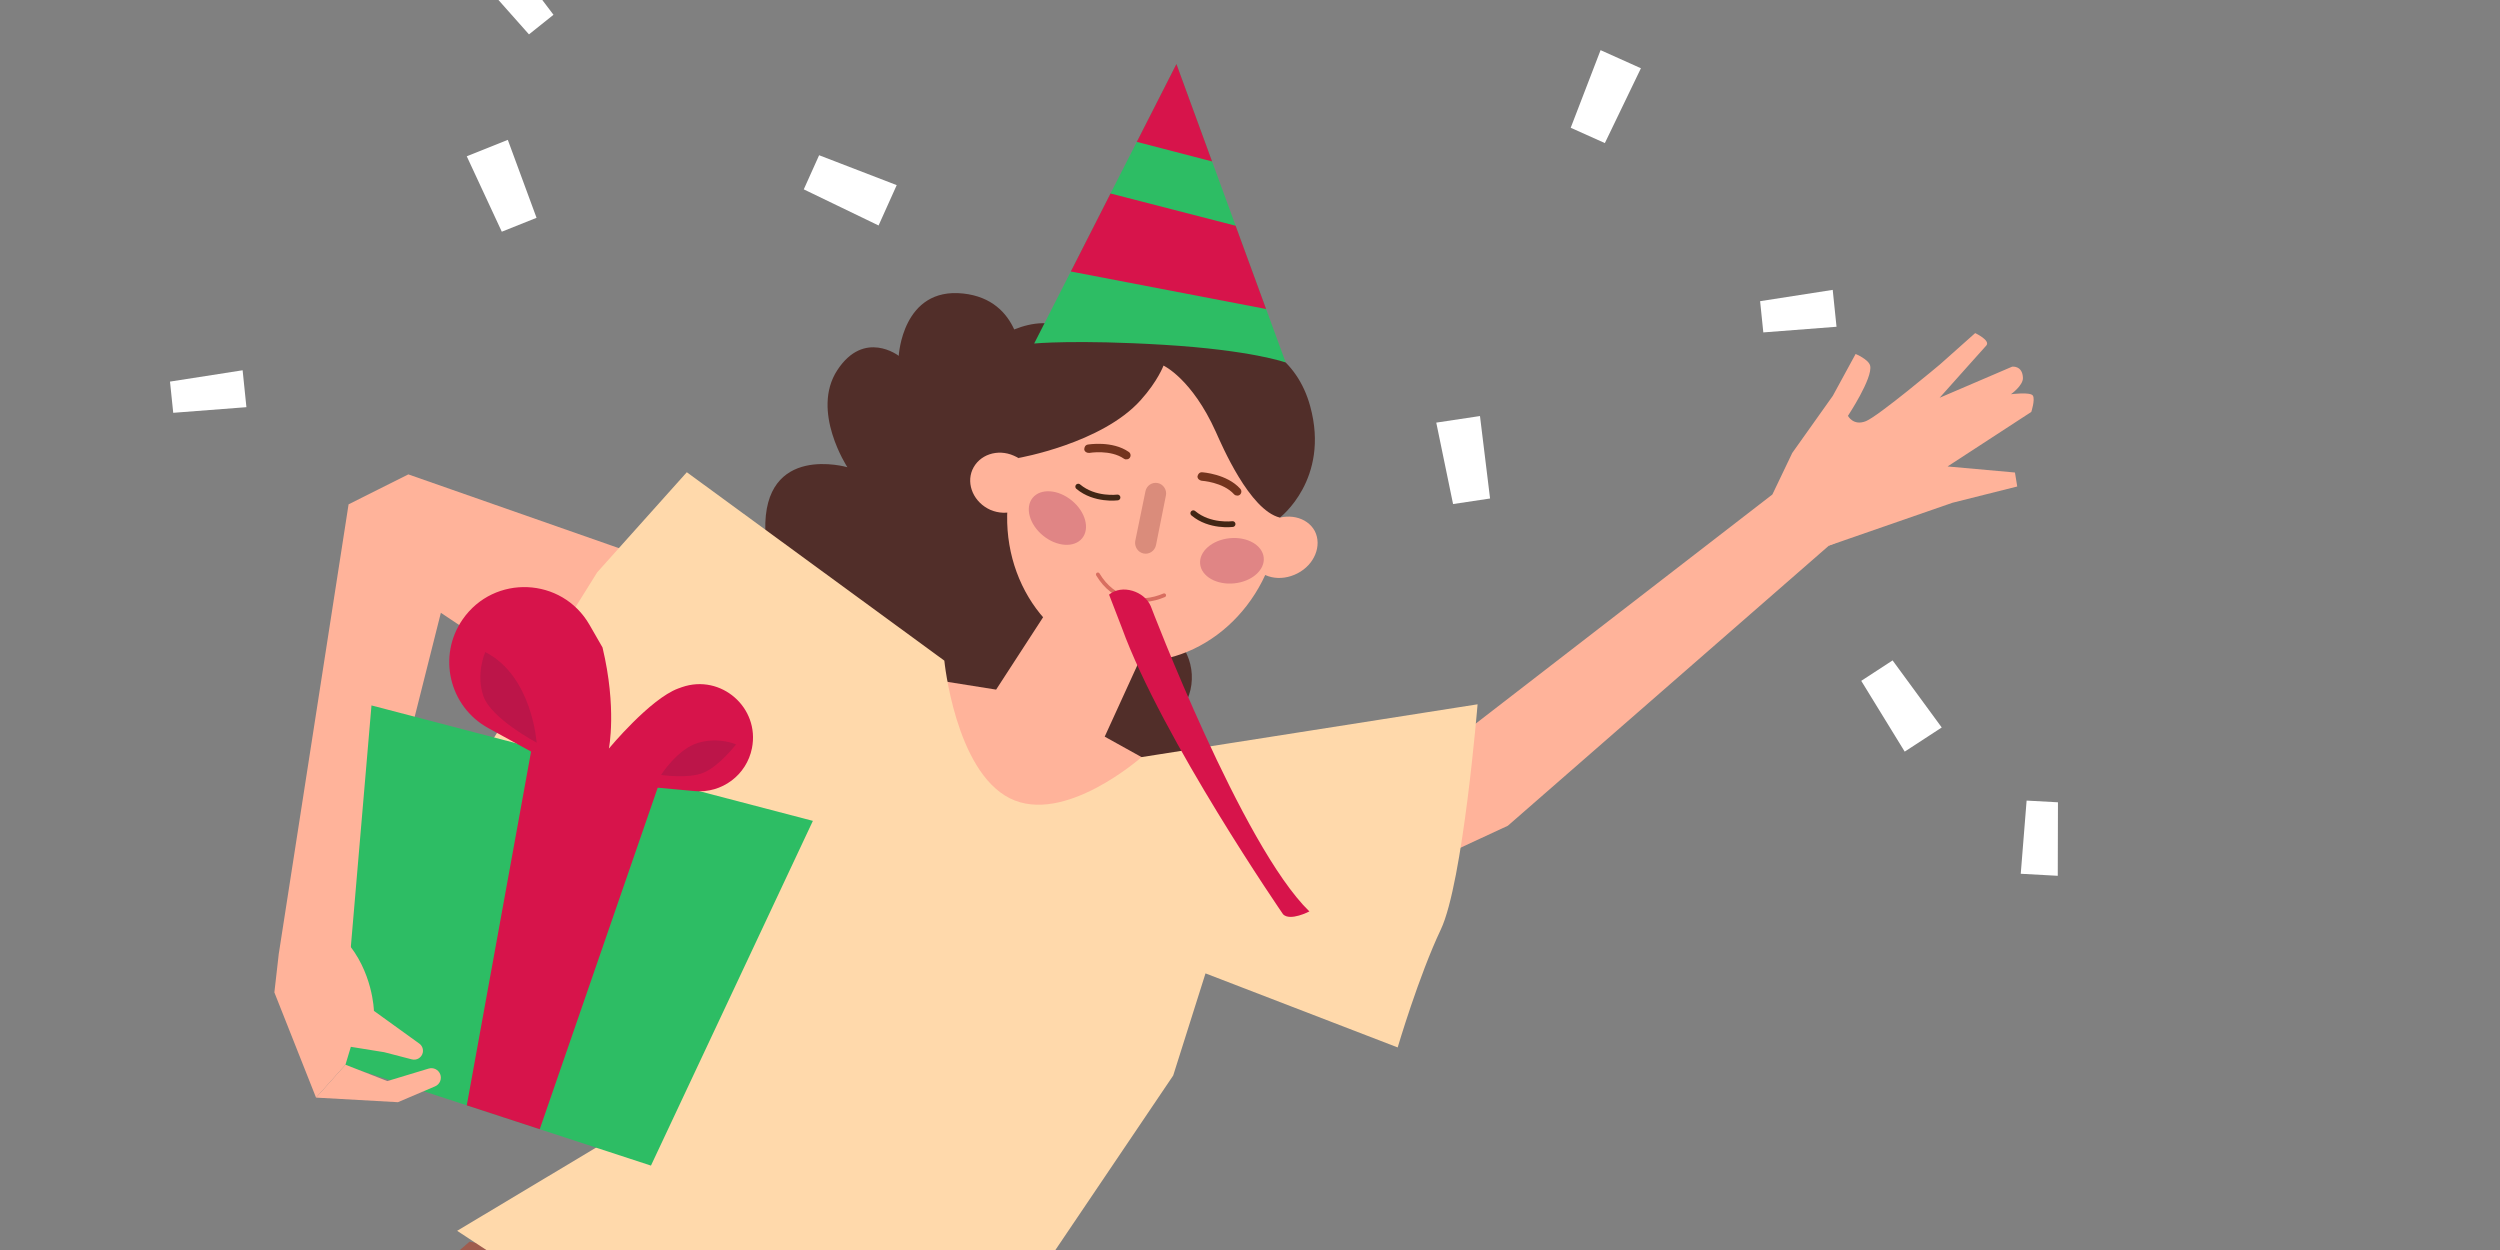 <svg width="1200" height="600" viewBox="0 0 1200 600" fill="none" xmlns="http://www.w3.org/2000/svg">
<rect x="0" y="0" width="1200" height="600" fill="#808080" stroke="none"/>
<g clip-path="url(#clip0_516_4396)">
<path d="M406.743 224.261C406.743 224.261 389.04 197.309 401.925 177.649C414.82 157.999 431.397 170.801 431.397 170.801C431.397 170.801 433.123 137.73 462.317 140.886C476.162 142.382 483.223 150.264 486.823 158.137C495.619 154.584 505.08 153.725 511.412 158.137C520.236 164.275 526.263 180.215 525.645 193.11L574.13 217.311L561.974 304.202C572.967 312.906 575.422 328.763 567.309 340.43C565.888 342.47 564.235 344.242 562.417 345.756C562.537 345.839 562.657 345.913 562.777 345.996C574.905 354.432 577.887 371.102 569.45 383.221C561.014 395.349 544.345 398.33 532.226 389.894C531.727 389.552 531.257 389.183 530.795 388.814C517.236 392.211 498.601 394.943 480.399 391.38C445.851 384.605 463.305 345.821 463.305 345.821C463.305 345.821 433.215 374.221 401.436 354.506C369.657 334.791 395.76 311.06 395.76 311.06C395.76 311.06 368.439 296.855 367.35 254.656C366.261 212.447 406.743 224.27 406.743 224.27V224.261Z" fill="#512E29"/>
<path d="M941.182 235.116L877.891 261.883L723.759 396.364L580.389 462.83L562.16 502.445L460.14 637.536L395.059 775.709L178.468 1042.34L-98.516 1163.39L-107.193 1118.13L106.962 985.739L221.341 795.12L-17.643 911.898L-46.247 905.28L-130 716.665L-109.159 685.513L-14.136 849.586L163.57 658.626L293.326 551.346L345.697 383.498L211.613 294.151L167.419 469.66L133.794 457.947L167.318 242.075L195.995 227.704L376.821 291.05L422.371 324.869L578.423 390.494L706.425 348.811L869.649 222.748L891.459 209.512L941.182 235.116Z" fill="#FFB39A"/>
<path d="M547.751 315.305L530.26 353.591L608.07 396.797L590.957 449.519L441.643 412.248L351.982 332.334L367.664 313.431L478.138 331.014L506.382 287.504L547.751 315.305Z" fill="#FFB39A"/>
<path d="M518.945 246.477C515.733 265.51 528.526 283.591 547.558 286.803C566.747 290.025 584.672 277.223 588.041 258.19C591.253 239.158 578.46 221.076 559.271 217.855C540.239 214.643 522.157 227.436 518.945 246.468V246.477Z" fill="#73341E"/>
<path d="M565.041 230.103C553.161 245.277 531.129 248.092 515.964 236.047C500.633 224.159 497.975 202.293 509.863 186.962C521.742 171.788 543.774 168.973 558.939 181.018C574.271 192.906 576.929 214.772 565.041 230.103Z" fill="#73341E"/>
<path d="M464 638.739L225.374 596L151 660.5L90.5 762L397.715 785L464 638.739Z" fill="#9F5C4E"/>
<path d="M567.354 279.853C555.475 295.027 533.609 297.685 518.278 285.797C503.104 273.918 500.289 251.886 512.334 236.721C524.213 221.547 546.088 218.732 561.419 230.62C576.594 242.499 579.409 264.531 567.364 279.853H567.354Z" fill="#73341E"/>
<path d="M612.963 258.605C605.099 297.565 570.015 323.511 534.794 316.376C499.415 309.241 477.143 271.915 485.007 232.955C492.88 193.838 527.797 168.04 563.176 175.184C598.555 182.162 620.827 219.645 612.963 258.605Z" fill="#FFB39A"/>
<path d="M601.331 270.494C597.769 263.498 601.488 254.351 609.602 250.197C617.881 245.887 627.379 248.047 631.098 254.895C634.661 261.892 630.941 271.039 622.828 275.192C614.549 279.502 605.051 277.343 601.331 270.494Z" fill="#FFB39A"/>
<path d="M593.492 237.82C593.021 237.811 592.717 237.645 592.412 237.322C587.096 231.368 576.767 230.759 576.767 230.759C575.678 230.574 574.755 229.762 574.792 228.664C574.977 227.575 575.789 226.652 576.887 226.689C577.358 226.698 588.932 227.51 595.31 234.589C596.067 235.392 596.03 236.648 595.227 237.405C594.747 237.857 594.11 237.995 593.492 237.829" fill="#73341E"/>
<path d="M540.745 220.466C540.284 220.559 539.942 220.466 539.573 220.226C533.038 215.639 522.848 217.402 522.848 217.402C521.74 217.467 520.661 216.885 520.448 215.814C520.384 214.707 520.965 213.627 522.036 213.415C522.497 213.322 533.952 211.458 541.779 216.904C542.702 217.513 542.951 218.74 542.342 219.663C541.973 220.217 541.391 220.494 540.745 220.466Z" fill="#73341E"/>
<path d="M548.959 265.684C546.153 265.131 544.51 262.417 544.898 259.768L549.827 235.77C550.371 233.121 552.937 231.312 555.743 231.866C558.392 232.41 560.192 235.133 559.648 237.782L554.885 261.623C554.331 264.429 551.618 266.229 548.968 265.684" fill="#DA8C7B"/>
<path d="M488.826 219.839C488.826 219.839 528.875 212.87 547.502 192.094C555.763 182.928 558.485 175.479 558.485 175.479C558.485 175.479 572.127 181.793 583.573 207.231C586.48 213.701 599.781 244.852 614.336 248.443C614.336 248.443 638.473 230.075 628.91 195.056C616.071 148.048 555.984 159.105 555.984 159.105C555.984 159.105 538.105 148.555 518.898 156.936C499.681 165.474 486.104 217.587 486.104 217.587L488.826 219.839Z" fill="#512E29"/>
<path d="M495.372 237.801C492.335 245.083 483.318 248.111 475.417 244.751C467.525 241.235 463.695 232.66 466.722 225.534C469.907 218.261 478.777 215.224 486.668 218.741C494.569 222.101 498.39 230.675 495.363 237.801" fill="#FFB39A"/>
<path d="M709.238 338.067C709.238 338.067 702.232 423.722 691.581 446.188C680.929 468.654 670.887 502.768 670.887 502.768L578.642 467.223L563.136 516.253L481.357 637.36L468.915 649.867L335.311 666.85L219.428 590.794L289.604 548.761L335.892 385.62L235.442 356.795L286.65 274.731L329.671 226.67L453.28 317.106C453.28 317.106 458.495 369.92 484.662 383.147C510.82 396.364 547.943 363.413 547.943 363.413L709.228 338.067H709.238Z" fill="#FFD9AB"/>
<path d="M850.756 237.33L860.29 217.393L879.757 189.989L890.694 169.905C890.694 169.905 896.971 172.517 897.672 175.535C899.038 181.442 887.011 199.598 887.011 199.598C887.011 199.598 889.596 204.61 895.66 202.145C901.724 199.681 931.214 174.898 931.214 174.898L948.086 159.881C948.086 159.881 955.627 163.416 953.412 165.871C951.197 168.326 945.853 174.307 945.853 174.307L931.011 190.931L965.863 175.987C965.863 175.987 970.857 175.369 971.005 181.433C971.088 185.079 965.254 189.232 965.254 189.232C965.254 189.232 974.595 188.014 975.777 189.888C976.958 191.761 975.029 197.715 975.029 197.715L934.832 223.9L967.183 226.808L968.273 233.518L937.177 241.327L877.92 261.891L850.784 237.339L850.756 237.33Z" fill="#FFB39A"/>
<path d="M558.781 285.741C547.207 290.652 534.442 288.224 526.975 275.727" stroke="#D86E60" stroke-width="1.846" stroke-linecap="round" stroke-linejoin="round"/>
<path d="M532.346 285.419C538.53 280.287 549.292 283.776 552.356 290.938C552.356 290.938 596.134 406.083 628.504 437.483C628.504 437.483 619.366 442.292 615.905 438.895C615.905 438.895 557.765 354.478 538.447 301.211L532.355 285.428L532.346 285.419Z" fill="#D7144B"/>
<path d="M591.631 251.553C591.631 251.553 580.684 253.003 572.783 246.348" stroke="#422615" stroke-width="2.769" stroke-linecap="round" stroke-linejoin="round"/>
<path d="M536.4 238.788C536.4 238.788 525.454 240.237 517.553 233.582" stroke="#422615" stroke-width="2.769" stroke-linecap="round" stroke-linejoin="round"/>
<path d="M617.126 173.993L564.681 30.715L496.406 164.883C496.406 164.883 516.463 162.953 558.626 165.51C600.789 168.058 617.117 173.993 617.117 173.993H617.126Z" fill="#2DBD64"/>
<path d="M607.729 148.324L513.998 130.316L533.049 92.879L593.099 108.358L607.729 148.324Z" fill="#D7144B"/>
<path d="M564.689 30.715L581.802 77.493L545.666 68.097L564.689 30.715Z" fill="#D7144B"/>
<path d="M519.431 258.372C523.238 253.714 521.006 245.592 514.446 240.231C507.886 234.869 499.482 234.298 495.676 238.956C491.869 243.613 494.101 251.735 500.661 257.097C507.221 262.458 515.625 263.029 519.431 258.372Z" fill="#E08585"/>
<path d="M592.419 280.014C600.848 279.167 607.194 273.628 606.593 267.643C605.991 261.658 598.67 257.493 590.24 258.341C581.81 259.188 575.464 264.727 576.066 270.712C576.667 276.697 583.989 280.862 592.419 280.014Z" fill="#E08585"/>
<path d="M257.541 104.546L243.751 67.137L224.045 75.019L240.862 111.219L257.541 104.546Z" fill="white"/>
<path d="M715.23 239.278L710.393 199.699L689.404 202.856L697.471 241.945L715.23 239.278Z" fill="white"/>
<path d="M265.675 7.096L244.4 -21L230.49 -9.887L253.907 16.502L265.675 7.096Z" fill="white"/>
<path d="M770.334 68.679L787.64 32.765L768.276 24.07L753.941 61.323L770.334 68.679Z" fill="white"/>
<path d="M385.811 90.895L421.715 108.229L430.419 88.864L393.176 74.512L385.811 90.895Z" fill="white"/>
<path d="M83.148 198.149L118.278 195.445L116.459 177.732L81.598 183.169L83.148 198.149Z" fill="white"/>
<path d="M846.391 159.557L881.53 156.844L879.702 139.141L844.85 144.568L846.391 159.557Z" fill="white"/>
<path d="M893.398 326.806L914.258 360.781L932.035 349.188L908.443 316.994L893.398 326.806Z" fill="white"/>
<path d="M178.31 338.602L163.588 510.797L312.459 559.485L390.185 394.019" fill="#2DBD64"/>
<path d="M255.703 356.396L224.053 530.576L259.071 542.031L317.239 373.647L255.703 356.396Z" fill="#D7144B"/>
<path d="M256.173 361.455L234.335 349.456C215.579 339.146 209.875 314.862 222.087 297.288C237.187 275.56 269.76 276.954 282.949 299.891L289.207 310.782C296.194 339.986 292.262 359.314 292.262 359.314C292.262 359.314 311.978 335.5 325.5 330.488C326.09 330.267 326.709 330.045 327.355 329.824C346.083 323.353 364.783 339.663 360.943 359.101C358.396 372.023 346.489 380.921 333.373 379.721L286.992 375.448L256.164 361.455H256.173Z" fill="#D7144B"/>
<path d="M257.586 356.471C257.586 356.471 255.472 324.397 232.923 312.998C232.923 312.998 228.271 323.419 232.055 334.199C235.84 344.98 257.586 356.471 257.586 356.471Z" fill="#BC1549"/>
<path d="M317.305 371.977C317.305 371.977 325.15 359.517 335.119 356.563C345.087 353.61 353.32 357.302 353.32 357.302C353.32 357.302 345.133 367.87 337.675 370.916C330.218 373.962 317.305 371.968 317.305 371.968V371.977Z" fill="#BC1549"/>
<path d="M151.701 526.848L165.813 511.064L185.916 518.919L205.752 512.92C208.013 512.237 210.422 513.4 211.29 515.596C212.194 517.885 211.114 520.488 208.844 521.448L191.002 529.054L151.691 526.848H151.701Z" fill="#FFB39A"/>
<path d="M169.496 408.936L165.74 451.347C179.086 466.254 179.483 485.212 179.483 485.212L201.081 500.793C202.595 501.771 203.324 503.589 202.918 505.343C202.374 507.678 200.011 509.1 197.694 508.5L184.421 505.057L168.407 502.473L165.813 511.084L151.701 526.868L131.699 476.352L133.794 457.965L169.496 408.954V408.936Z" fill="#FFB39A"/>
<path d="M972.774 384.281L969.959 419.411L987.727 420.38L987.819 385.103L972.774 384.281Z" fill="white"/>
</g>
<defs>
<clipPath id="clip0_516_4396">
<rect width="1200" height="600" rx="40" fill="white"/>
</clipPath>
</defs>
</svg>
